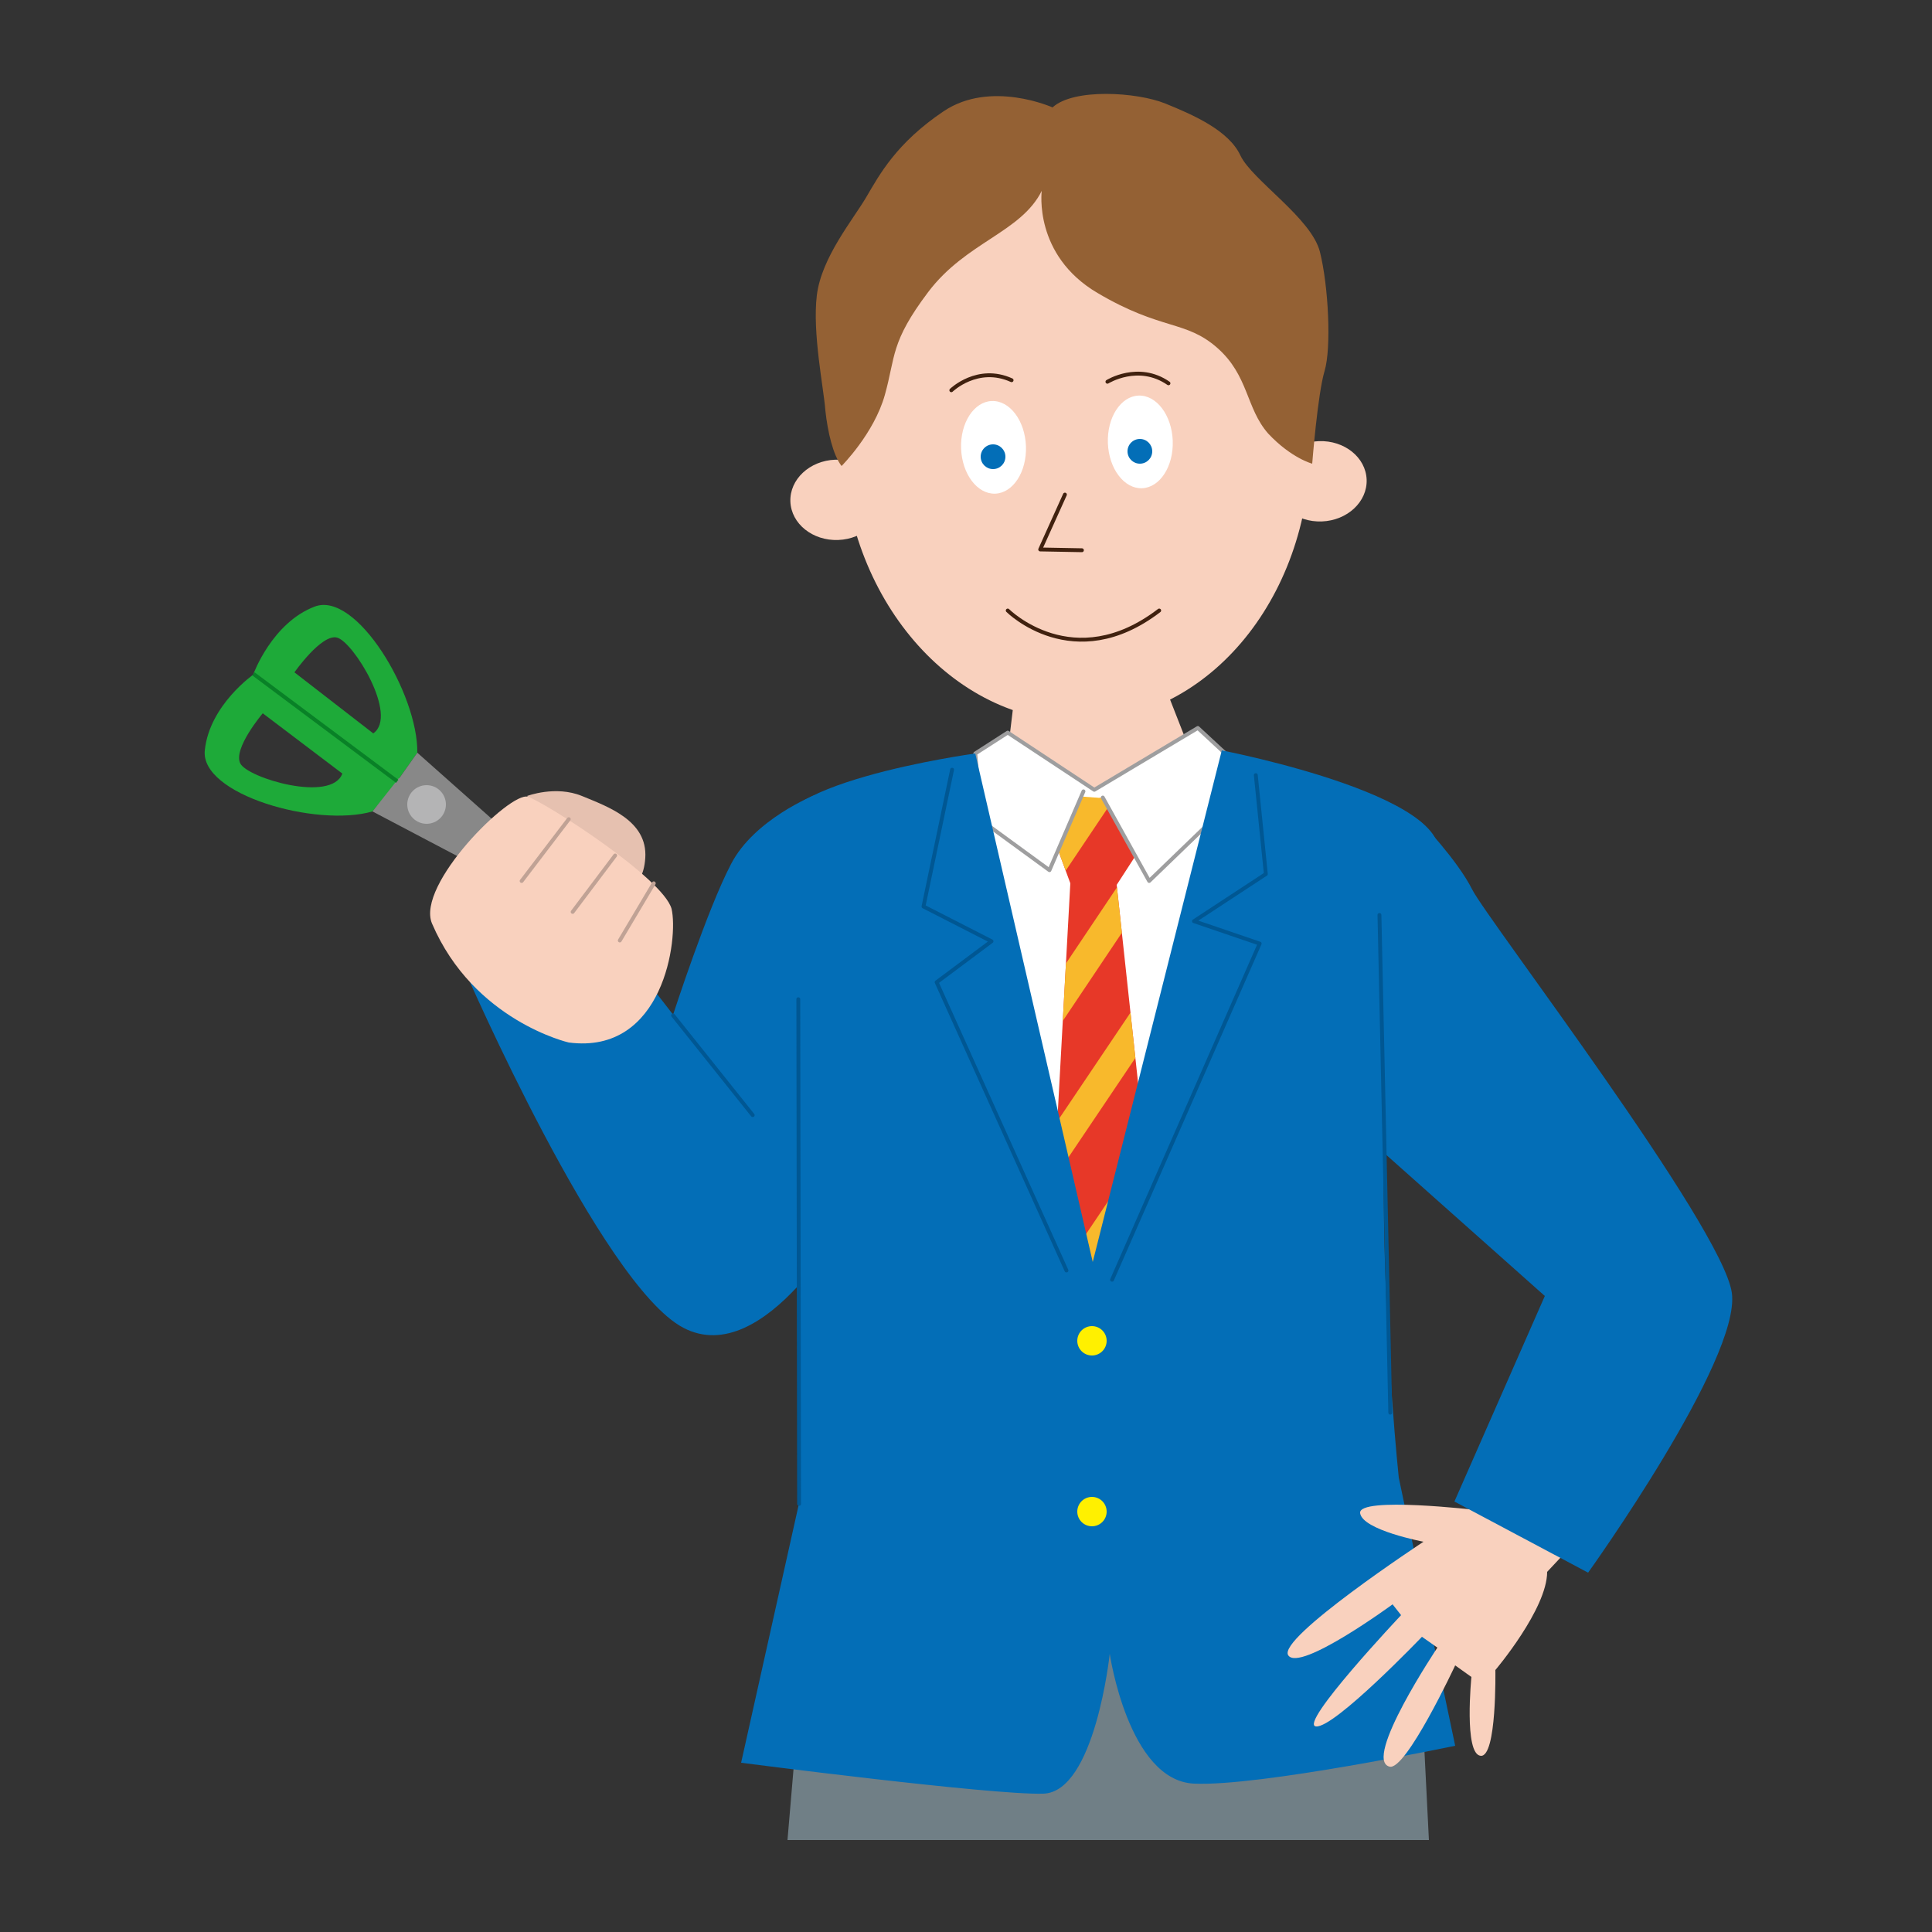 <?xml version="1.0" encoding="utf-8"?>
<!-- Generator: Adobe Illustrator 28.0.0, SVG Export Plug-In . SVG Version: 6.00 Build 0)  -->
<svg version="1.1" id="レイヤー_1" xmlns="http://www.w3.org/2000/svg" xmlns:xlink="http://www.w3.org/1999/xlink" x="0px"
	 y="0px" viewBox="0 0 250 250" style="enable-background:new 0 0 250 250;" xml:space="preserve">
<rect x="0" y="0" width="250" height="250" fill="#333333" stroke="none"/>
<style type="text/css">
	.st0{fill:#036EB7;}
	.st1{fill:#E6C1B0;}
	.st2{fill:#F9D1BE;}
	.st3{fill:#FFFFFF;}
	.st4{fill:none;stroke:#40210F;stroke-width:0.5;stroke-linecap:round;stroke-linejoin:round;stroke-miterlimit:10;}
	.st5{fill:#946134;}
	.st6{fill:#707F86;}
	.st7{fill:#FFFFFF;stroke:#9E9E9F;stroke-width:0.5;stroke-linecap:round;stroke-linejoin:round;stroke-miterlimit:10;}
	.st8{clip-path:url(#SVGID_00000081642891826487952520000005444748101124587656_);}
	.st9{fill:#E73828;}
	.st10{fill:#F8B92C;}
	.st11{fill:none;stroke:#005793;stroke-width:0.5;stroke-linecap:round;stroke-linejoin:round;stroke-miterlimit:10;}
	.st12{fill:#FFF000;}
	.st13{fill:#1EAA39;}
	.st14{fill:#888888;}
	.st15{fill:#B4B4B5;}
	.st16{fill:none;stroke:#098127;stroke-width:0.5;stroke-miterlimit:10;}
	.st17{fill:none;stroke:#C0A295;stroke-width:0.5;stroke-linecap:round;stroke-linejoin:round;stroke-miterlimit:10;}
</style>
<g>
	<path class="st0" d="M105.4,102.9c0,0-7.8,3.1-10.8,8.9c-3.1,5.9-7.5,19.5-7.5,19.5l-3.8-4.9l-23.1-0.7c0,0,17.6,40.5,28.2,46.1
		s21.6-14.8,21.6-14.8L105.4,102.9z"/>
	<path class="st1" d="M68.2,103c0,0,3.7-1.4,7.1,0s8.5,3.2,8.2,8c-0.3,4.8-3.8,4.4-3.8,4.4L68.2,103z"/>
	
		<ellipse transform="matrix(0.999 -3.741492e-02 3.741492e-02 0.999 -2.038 5.252)" class="st2" cx="139.3" cy="57.1" rx="30.3" ry="36.3"/>
	
		<ellipse transform="matrix(0.999 -3.741492e-02 3.741492e-02 0.999 -2.037 5.563)" class="st3" cx="147.6" cy="57.2" rx="4.2" ry="6"/>
	<circle class="st0" cx="147.5" cy="58.4" r="1.6"/>
	
		<ellipse transform="matrix(0.999 -3.741492e-02 3.741492e-02 0.999 -2.212 6.436)" class="st2" cx="170.9" cy="62.3" rx="6" ry="5.2"/>
	
		<ellipse transform="matrix(0.999 -3.741492e-02 3.741492e-02 0.999 -2.343 4.096)" class="st2" cx="108.3" cy="64.7" rx="6" ry="5.2"/>
	<polyline class="st4" points="137.8,64 134.6,71.1 140,71.2 	"/>
	
		<ellipse transform="matrix(0.999 -3.741492e-02 3.741492e-02 0.999 -2.077 4.854)" class="st3" cx="128.6" cy="57.9" rx="4.2" ry="6"/>
	<circle class="st0" cx="128.5" cy="59.1" r="1.6"/>
	<path class="st5" d="M108.9,60.3c0,0,4.2-4.2,5.6-9.2c1.4-5,0.7-6.8,5.6-13.3s12-7.7,14.7-13.1c0,0-1.1,8.3,7.2,13.2
		s11.4,3.5,15.5,7.1c4.1,3.6,3.7,7.8,6.6,11.1c3,3.2,5.7,3.9,5.7,3.9s0.7-9,1.6-12c0.9-3,0.5-11-0.6-15.4s-8.8-9.3-10.3-12.5
		s-6-5.2-9.7-6.7s-11.9-2-14.6,0.5c0,0-8-3.6-14.1,0.5s-8.3,8.2-10,11.1c-1.7,2.9-5.8,7.8-6.4,12.7c-0.6,4.9,0.9,12.1,1.1,14.9
		C107.1,55.9,107.8,58.9,108.9,60.3z"/>
	<polygon class="st6" points="104.4,208.8 101.9,238.1 184.9,238.1 183.5,210.2 	"/>
	<polygon class="st2" points="131.4,89 130.1,99.8 141.2,109.8 155,99.7 150.3,87.7 	"/>
	<polygon class="st7" points="126.2,97.5 130.4,94.8 141.6,102.2 155,94.2 160.5,99.3 149.6,165.4 132.2,165.6 	"/>
	<g>
		<defs>
			<polygon id="SVGID_1_" points="136.7,109.4 139,103 144.3,103.4 148,109.1 144.5,114.5 149.8,163.6 135.8,163.6 138.5,114.3 			
				"/>
		</defs>
		<clipPath id="SVGID_00000178919305816858364380000017027285885733938064_">
			<use xlink:href="#SVGID_1_"  style="overflow:visible;"/>
		</clipPath>
		<g style="clip-path:url(#SVGID_00000178919305816858364380000017027285885733938064_);">
			<polygon class="st9" points="159,162.9 139,165.5 128.8,105.1 148.8,102.4 			"/>
			<polygon class="st10" points="130.1,124.3 126.8,122.4 144.7,95.8 148,97.6 			"/>
			<polygon class="st10" points="132.7,139.3 129.4,137.4 153.2,101.9 156.5,103.8 			"/>
			<polygon class="st10" points="135.2,154.3 131.9,152.4 155.8,116.9 159.1,118.8 			"/>
			<polygon class="st10" points="137.9,170.3 134.6,168.5 158.5,133 161.8,134.8 			"/>
		</g>
	</g>
	<polyline class="st7" points="142.7,103.2 148.7,114 160.1,103 	"/>
	<polyline class="st7" points="140.2,102.4 135.8,112.6 121,101.8 	"/>
	<path class="st0" d="M126.2,97.5l15.2,65.8l16.7-66.2c0,0,33.2,6.4,27.4,15.1c-11.1,16.7-4.5,79-4.5,79l7.3,34.7
		c0,0-25.3,5.3-33.8,4.9c-8.5-0.4-10.9-16.8-10.9-16.8s-1.9,17.9-8.6,18.1c-6.7,0.2-39.1-4-39.1-4l7.5-33.6c0,0,0.1-80.3-2.5-85.3
		C96.8,101.5,126.2,97.5,126.2,97.5z"/>
	<polyline class="st11" points="162.5,100.3 163.8,113.1 154.5,119.2 163,122.1 143.9,165.6 	"/>
	<polyline class="st11" points="123.2,99.6 119.5,117.3 128.3,121.8 121.2,127.1 138,164.4 	"/>
	<circle class="st12" cx="141.3" cy="173.5" r="1.9"/>
	<circle class="st12" cx="141.3" cy="195.6" r="1.9"/>
	<path class="st4" d="M123.1,50.5c0,0,3.4-3.3,7.8-1.3"/>
	<path class="st4" d="M143.3,49.4c0,0,4-2.5,7.9,0.2"/>
	<path class="st4" d="M130.4,79c0,0,8.5,8.5,19.6,0"/>
	<path class="st2" d="M197.9,188.1l-6.8,7.3c0,0-15.4-1.8-15.1,0.4s8.2,3.7,8.2,3.7s-19,12.5-17.5,14.7c1.5,2.2,13.5-6.6,13.5-6.6
		l1.1,1.4c0,0-13.4,14.2-11,14.4s13.7-11.6,13.7-11.6l2,1.4c0,0-9.7,14.5-6.2,15.4c2.1,0.6,8.5-13.1,8.5-13.1l2.1,1.5
		c0,0-1,10,1.2,10.2c2.1,0.2,1.9-11.1,1.9-11.1s6.7-7.9,6.7-12.7l7.3-7.8L197.9,188.1z"/>
	<path class="st0" d="M183.8,106.3c0,0,4.8,5,6.7,8.8c1.9,3.8,32.4,43.6,33.6,52.2c1.2,8.6-18.6,36.2-18.6,36.2l-17.3-9.2l11.7-26.6
		l-25.4-22.6L183.8,106.3z"/>
	<line class="st11" x1="179.9" y1="182.8" x2="178.5" y2="118.4"/>
	<g>
		<path class="st13" d="M48.2,105l3.2-3.8l-18.5-14c0,0-5.8,4-6.4,9.9C25.9,102.8,40.9,107.1,48.2,105z M31.1,98.8
			c-1-1.9,2.9-6.5,2.9-6.5l10.3,7.8C42.9,103.9,32.1,100.7,31.1,98.8z"/>
		<path class="st13" d="M40.7,78.5c-5.5,2.1-7.9,8.7-7.9,8.7l18.3,14.3l2.9-4.1C54.1,89.8,46.1,76.4,40.7,78.5z M48.3,94.9L38.1,87
			c0,0,3.5-5,5.5-4.5C45.7,83,51.6,92.6,48.3,94.9z"/>
		<path class="st14" d="M48.2,105L84.3,124c0,0-3.5-6.2-8.5-9.5c-5-3.3-24.2-13.8-24.2-13.8L48.2,105z"/>
		<path class="st14" d="M54,97.4l29.5,26.2c0,0-5.9,0.6-8.7-0.8c-2.8-1.4-23.7-21.3-23.7-21.3L54,97.4z"/>
		<circle class="st15" cx="55.2" cy="104.1" r="2.5"/>
		<line class="st16" x1="51.4" y1="101.1" x2="32.8" y2="87.2"/>
	</g>
	<path class="st2" d="M73.6,134.9c0,0-12.3-2.8-17.7-15.4c-2.1-5,10.1-17.1,12.4-16.4c2.2,0.7,17.5,10.5,18.6,14.5
		C87.8,121.4,85.9,136.5,73.6,134.9z"/>
	<line class="st17" x1="67.5" y1="114" x2="73.6" y2="106"/>
	<line class="st17" x1="74.1" y1="118" x2="79.6" y2="110.7"/>
	<line class="st17" x1="80.2" y1="121.7" x2="84.6" y2="114.3"/>
	<line class="st11" x1="103.4" y1="194.6" x2="103.3" y2="129.3"/>
	<line class="st11" x1="87.1" y1="131.4" x2="97.4" y2="144.3"/>
</g>
</svg>
